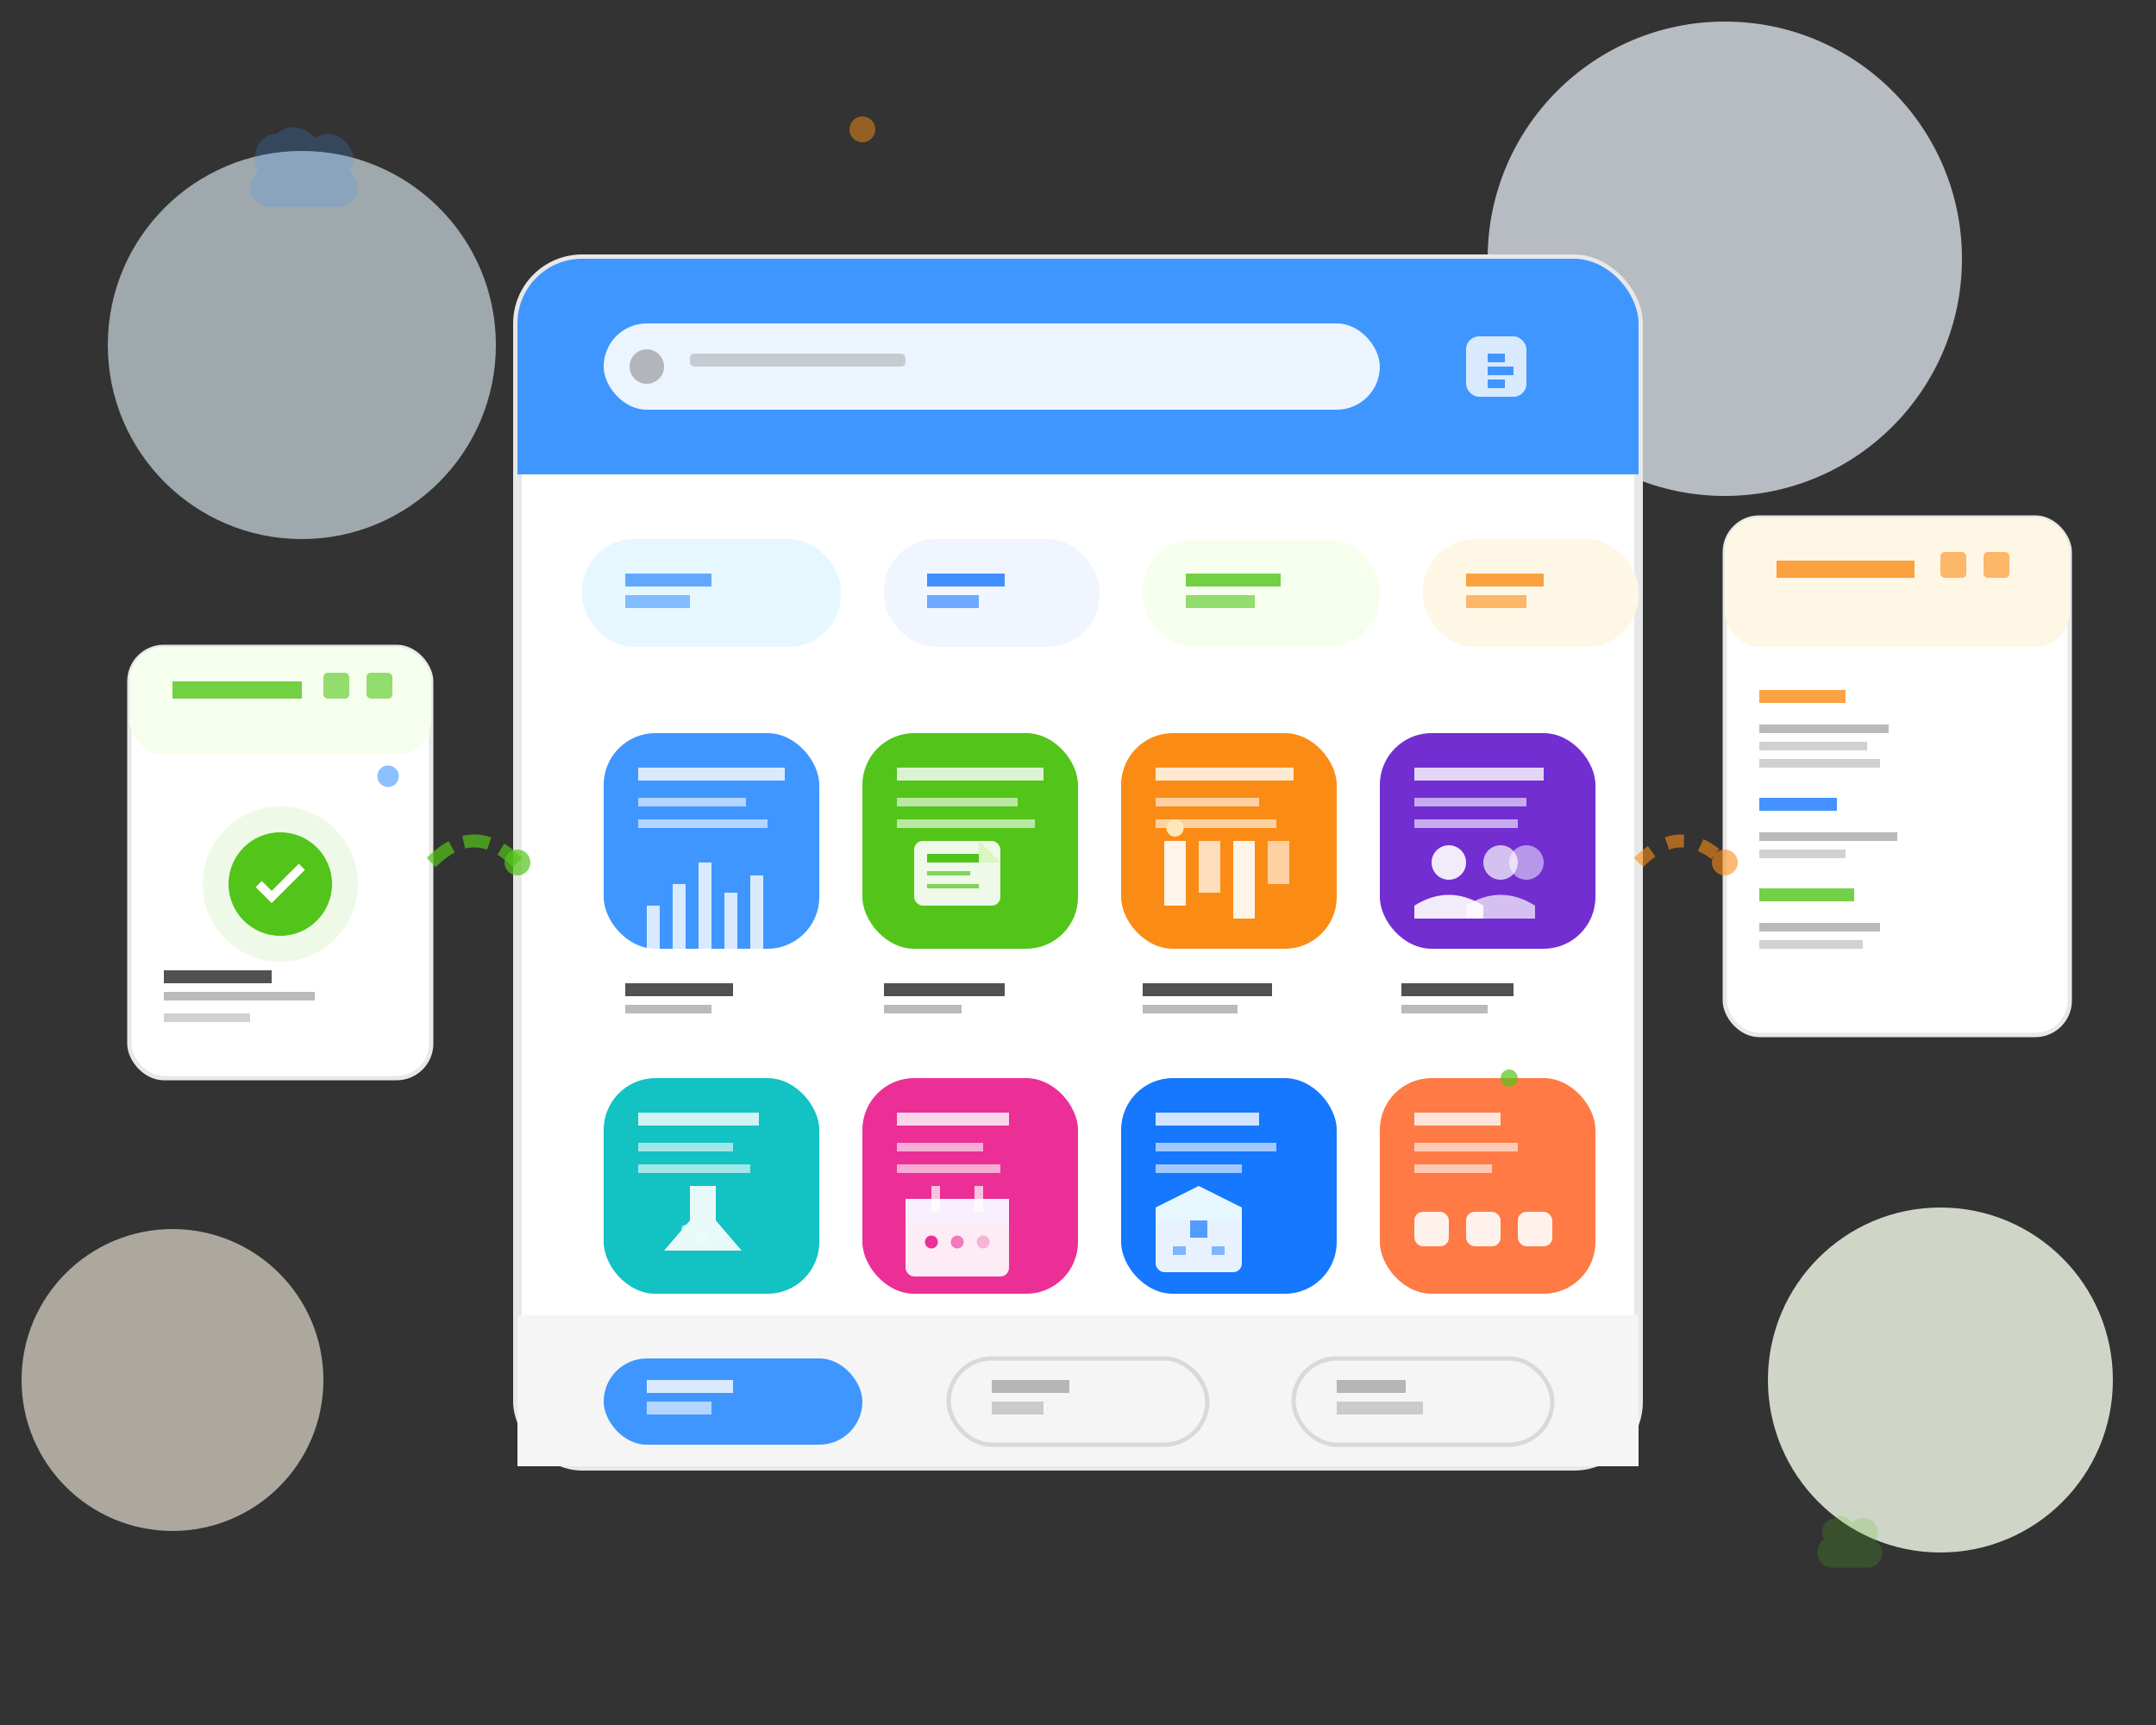 <svg width="500" height="400" viewBox="0 0 500 400" fill="none" xmlns="http://www.w3.org/2000/svg">
  <rect x="0" y="0" width="500" height="400" fill="#333333" stroke="none"/>
  <!-- 背景装饰 -->
  <circle cx="70" cy="80" r="45" fill="#E6F7FF" opacity="0.6"/>
  <circle cx="400" cy="60" r="55" fill="#F0F5FF" opacity="0.7"/>
  <circle cx="450" cy="320" r="40" fill="#F6FFED" opacity="0.8"/>
  <circle cx="40" cy="320" r="35" fill="#FFF7E6" opacity="0.6"/>
  
  <!-- 中央应用市场界面 -->
  <g transform="translate(120, 60)">
    <!-- 主屏幕背景 -->
    <rect x="0" y="0" width="260" height="280" rx="15" fill="#ffffff" stroke="#E8E8E8" stroke-width="2"/>
    
    <!-- 顶部导航栏 -->
    <rect x="0" y="0" width="260" height="50" rx="15" fill="#4096FF"/>
    <rect x="0" y="35" width="260" height="15" fill="#4096FF"/>
    
    <!-- 搜索栏 -->
    <rect x="20" y="15" width="180" height="20" rx="10" fill="#ffffff" opacity="0.9"/>
    <circle cx="30" cy="25" r="4" fill="#8C8C8C" opacity="0.6"/>
    <rect x="40" y="22" width="50" height="3" rx="1" fill="#8C8C8C" opacity="0.4"/>
    
    <!-- 导航图标 -->
    <rect x="220" y="18" width="14" height="14" rx="3" fill="#ffffff" opacity="0.8"/>
    <rect x="225" y="22" width="4" height="2" fill="#4096FF"/>
    <rect x="225" y="25" width="6" height="2" fill="#4096FF"/>
    <rect x="225" y="28" width="4" height="2" fill="#4096FF"/>
    
    <!-- 分类标签 -->
    <g transform="translate(15, 65)">
      <rect x="0" y="0" width="60" height="25" rx="12" fill="#E6F7FF"/>
      <rect x="10" y="8" width="20" height="3" fill="#4096FF" opacity="0.8"/>
      <rect x="10" y="13" width="15" height="3" fill="#4096FF" opacity="0.6"/>
      
      <rect x="70" y="0" width="50" height="25" rx="12" fill="#F0F5FF"/>
      <rect x="80" y="8" width="18" height="3" fill="#1677FF" opacity="0.8"/>
      <rect x="80" y="13" width="12" height="3" fill="#1677FF" opacity="0.6"/>
      
      <rect x="130" y="0" width="55" height="25" rx="12" fill="#F6FFED"/>
      <rect x="140" y="8" width="22" height="3" fill="#52C41A" opacity="0.8"/>
      <rect x="140" y="13" width="16" height="3" fill="#52C41A" opacity="0.6"/>
      
      <rect x="195" y="0" width="50" height="25" rx="12" fill="#FFF7E6"/>
      <rect x="205" y="8" width="18" height="3" fill="#FA8C16" opacity="0.8"/>
      <rect x="205" y="13" width="14" height="3" fill="#FA8C16" opacity="0.6"/>
    </g>
    
    <!-- 应用网格 -->
    <g transform="translate(20, 110)">
      <!-- 第一行应用 -->
      <!-- 数据分析应用 -->
      <g>
        <rect x="0" y="0" width="50" height="50" rx="12" fill="#4096FF"/>
        <rect x="8" y="8" width="34" height="3" fill="#ffffff" opacity="0.8"/>
        <rect x="8" y="15" width="25" height="2" fill="#ffffff" opacity="0.6"/>
        <rect x="8" y="20" width="30" height="2" fill="#ffffff" opacity="0.6"/>
        
        <!-- 图表图标 -->
        <g transform="translate(10, 25)">
          <rect x="0" y="15" width="3" height="10" fill="#ffffff" opacity="0.8"/>
          <rect x="6" y="10" width="3" height="15" fill="#ffffff" opacity="0.8"/>
          <rect x="12" y="5" width="3" height="20" fill="#ffffff" opacity="0.8"/>
          <rect x="18" y="12" width="3" height="13" fill="#ffffff" opacity="0.8"/>
          <rect x="24" y="8" width="3" height="17" fill="#ffffff" opacity="0.8"/>
        </g>
        
        <rect x="0" y="55" width="50" height="15" fill="transparent"/>
        <rect x="5" y="58" width="25" height="3" fill="#262626" opacity="0.8"/>
        <rect x="5" y="63" width="20" height="2" fill="#8C8C8C" opacity="0.6"/>
      </g>
      
      <!-- 文档管理应用 -->
      <g transform="translate(60, 0)">
        <rect x="0" y="0" width="50" height="50" rx="12" fill="#52C41A"/>
        <rect x="8" y="8" width="34" height="3" fill="#ffffff" opacity="0.8"/>
        <rect x="8" y="15" width="28" height="2" fill="#ffffff" opacity="0.6"/>
        <rect x="8" y="20" width="32" height="2" fill="#ffffff" opacity="0.6"/>
        
        <!-- 文档图标 -->
        <g transform="translate(12, 25)">
          <rect x="0" y="0" width="20" height="15" rx="2" fill="#ffffff" opacity="0.9"/>
          <rect x="3" y="3" width="14" height="2" fill="#52C41A"/>
          <rect x="3" y="7" width="10" height="1" fill="#52C41A" opacity="0.7"/>
          <rect x="3" y="10" width="12" height="1" fill="#52C41A" opacity="0.7"/>
          <path d="M15 0 L20 5 L15 5 Z" fill="#D9F7BE"/>
        </g>
        
        <rect x="0" y="55" width="50" height="15" fill="transparent"/>
        <rect x="5" y="58" width="28" height="3" fill="#262626" opacity="0.8"/>
        <rect x="5" y="63" width="18" height="2" fill="#8C8C8C" opacity="0.6"/>
      </g>
      
      <!-- 项目管理应用 -->
      <g transform="translate(120, 0)">
        <rect x="0" y="0" width="50" height="50" rx="12" fill="#FA8C16"/>
        <rect x="8" y="8" width="32" height="3" fill="#ffffff" opacity="0.8"/>
        <rect x="8" y="15" width="24" height="2" fill="#ffffff" opacity="0.6"/>
        <rect x="8" y="20" width="28" height="2" fill="#ffffff" opacity="0.6"/>
        
        <!-- 项目图标 -->
        <g transform="translate(10, 25)">
          <rect x="0" y="0" width="5" height="15" fill="#ffffff" opacity="0.9"/>
          <rect x="8" y="0" width="5" height="12" fill="#ffffff" opacity="0.7"/>
          <rect x="16" y="0" width="5" height="18" fill="#ffffff" opacity="0.9"/>
          <rect x="24" y="0" width="5" height="10" fill="#ffffff" opacity="0.6"/>
          <circle cx="2.5" cy="-3" r="2" fill="#FFE7BA"/>
        </g>
        
        <rect x="0" y="55" width="50" height="15" fill="transparent"/>
        <rect x="5" y="58" width="30" height="3" fill="#262626" opacity="0.8"/>
        <rect x="5" y="63" width="22" height="2" fill="#8C8C8C" opacity="0.6"/>
      </g>
      
      <!-- 协作工具应用 -->
      <g transform="translate(180, 0)">
        <rect x="0" y="0" width="50" height="50" rx="12" fill="#722ED1"/>
        <rect x="8" y="8" width="30" height="3" fill="#ffffff" opacity="0.8"/>
        <rect x="8" y="15" width="26" height="2" fill="#ffffff" opacity="0.6"/>
        <rect x="8" y="20" width="24" height="2" fill="#ffffff" opacity="0.6"/>
        
        <!-- 团队图标 -->
        <g transform="translate(8, 25)">
          <circle cx="8" cy="5" r="4" fill="#ffffff" opacity="0.9"/>
          <circle cx="20" cy="5" r="4" fill="#ffffff" opacity="0.7"/>
          <circle cx="26" cy="5" r="4" fill="#ffffff" opacity="0.5"/>
          <path d="M0 15 Q8 10 16 15 L16 18 L0 18 Z" fill="#ffffff" opacity="0.9"/>
          <path d="M12 15 Q20 10 28 15 L28 18 L12 18 Z" fill="#ffffff" opacity="0.7"/>
        </g>
        
        <rect x="0" y="55" width="50" height="15" fill="transparent"/>
        <rect x="5" y="58" width="26" height="3" fill="#262626" opacity="0.8"/>
        <rect x="5" y="63" width="20" height="2" fill="#8C8C8C" opacity="0.6"/>
      </g>
      
      <!-- 第二行应用 -->
      <!-- 实验管理应用 -->
      <g transform="translate(0, 80)">
        <rect x="0" y="0" width="50" height="50" rx="12" fill="#13C2C2"/>
        <rect x="8" y="8" width="28" height="3" fill="#ffffff" opacity="0.8"/>
        <rect x="8" y="15" width="22" height="2" fill="#ffffff" opacity="0.6"/>
        <rect x="8" y="20" width="26" height="2" fill="#ffffff" opacity="0.6"/>
        
        <!-- 实验图标 -->
        <g transform="translate(12, 25)">
          <path d="M8 0 L8 8 L2 15 L20 15 L14 8 L14 0 Z" fill="#ffffff" opacity="0.9"/>
          <circle cx="11" cy="12" r="1.5" fill="#E6FFFB"/>
          <circle cx="7" cy="10" r="1" fill="#E6FFFB" opacity="0.7"/>
          <circle cx="15" cy="11" r="1" fill="#E6FFFB" opacity="0.7"/>
        </g>
        
        <rect x="0" y="55" width="50" height="15" fill="transparent"/>
        <rect x="5" y="58" width="24" height="3" fill="#262626" opacity="0.8"/>
        <rect x="5" y="63" width="18" height="2" fill="#8C8C8C" opacity="0.6"/>
      </g>
      
      <!-- 设备预约应用 -->
      <g transform="translate(60, 80)">
        <rect x="0" y="0" width="50" height="50" rx="12" fill="#EB2F96"/>
        <rect x="8" y="8" width="26" height="3" fill="#ffffff" opacity="0.8"/>
        <rect x="8" y="15" width="20" height="2" fill="#ffffff" opacity="0.6"/>
        <rect x="8" y="20" width="24" height="2" fill="#ffffff" opacity="0.6"/>
        
        <!-- 日历图标 -->
        <g transform="translate(10, 25)">
          <rect x="0" y="3" width="24" height="18" rx="2" fill="#ffffff" opacity="0.9"/>
          <rect x="0" y="3" width="24" height="6" fill="#F9F0FF"/>
          <rect x="6" y="0" width="2" height="6" fill="#ffffff" opacity="0.7"/>
          <rect x="16" y="0" width="2" height="6" fill="#ffffff" opacity="0.7"/>
          <circle cx="6" cy="13" r="1.5" fill="#EB2F96"/>
          <circle cx="12" cy="13" r="1.5" fill="#EB2F96" opacity="0.6"/>
          <circle cx="18" cy="13" r="1.5" fill="#EB2F96" opacity="0.3"/>
        </g>
        
        <rect x="0" y="55" width="50" height="15" fill="transparent"/>
        <rect x="5" y="58" width="28" height="3" fill="#262626" opacity="0.8"/>
        <rect x="5" y="63" width="22" height="2" fill="#8C8C8C" opacity="0.6"/>
      </g>
      
      <!-- 库存管理应用 -->
      <g transform="translate(120, 80)">
        <rect x="0" y="0" width="50" height="50" rx="12" fill="#1677FF"/>
        <rect x="8" y="8" width="24" height="3" fill="#ffffff" opacity="0.8"/>
        <rect x="8" y="15" width="28" height="2" fill="#ffffff" opacity="0.6"/>
        <rect x="8" y="20" width="20" height="2" fill="#ffffff" opacity="0.6"/>
        
        <!-- 箱子图标 -->
        <g transform="translate(8, 25)">
          <rect x="0" y="5" width="20" height="15" rx="2" fill="#ffffff" opacity="0.9"/>
          <path d="M0 5 L10 0 L20 5 L20 8 L0 8 Z" fill="#E6F7FF"/>
          <path d="M8 8 L8 12 L12 12 L12 8" fill="#1677FF" opacity="0.7"/>
          <rect x="4" y="14" width="3" height="2" fill="#1677FF" opacity="0.5"/>
          <rect x="13" y="14" width="3" height="2" fill="#1677FF" opacity="0.5"/>
        </g>
        
        <rect x="0" y="55" width="50" height="15" fill="transparent"/>
        <rect x="5" y="58" width="26" height="3" fill="#262626" opacity="0.8"/>
        <rect x="5" y="63" width="20" height="2" fill="#8C8C8C" opacity="0.6"/>
      </g>
      
      <!-- API集成应用 -->
      <g transform="translate(180, 80)">
        <rect x="0" y="0" width="50" height="50" rx="12" fill="#FF7A45"/>
        <rect x="8" y="8" width="20" height="3" fill="#ffffff" opacity="0.8"/>
        <rect x="8" y="15" width="24" height="2" fill="#ffffff" opacity="0.6"/>
        <rect x="8" y="20" width="18" height="2" fill="#ffffff" opacity="0.6"/>
        
        <!-- API图标 -->
        <g transform="translate(8, 25)">
          <rect x="0" y="6" width="8" height="8" rx="2" fill="#ffffff" opacity="0.9"/>
          <rect x="12" y="6" width="8" height="8" rx="2" fill="#ffffff" opacity="0.9"/>
          <rect x="24" y="6" width="8" height="8" rx="2" fill="#ffffff" opacity="0.9"/>
          <path d="M8 10 L12 10" stroke="#FF7A45" stroke-width="2"/>
          <path d="M20 10 L24 10" stroke="#FF7A45" stroke-width="2"/>
          <circle cx="10" cy="10" r="1" fill="#FF7A45"/>
          <circle cx="22" cy="10" r="1" fill="#FF7A45"/>
        </g>
        
        <rect x="0" y="55" width="50" height="15" fill="transparent"/>
        <rect x="5" y="58" width="22" height="3" fill="#262626" opacity="0.8"/>
        <rect x="5" y="63" width="16" height="2" fill="#8C8C8C" opacity="0.6"/>
      </g>
    </g>
    
    <!-- 底部操作栏 -->
    <rect x="0" y="245" width="260" height="35" rx="0" fill="#F5F5F5"/>
    <rect x="20" y="255" width="60" height="20" rx="10" fill="#4096FF"/>
    <rect x="30" y="260" width="20" height="3" fill="#ffffff" opacity="0.8"/>
    <rect x="30" y="265" width="15" height="3" fill="#ffffff" opacity="0.6"/>
    
    <rect x="100" y="255" width="60" height="20" rx="10" fill="transparent" stroke="#D9D9D9"/>
    <rect x="110" y="260" width="18" height="3" fill="#8C8C8C" opacity="0.6"/>
    <rect x="110" y="265" width="12" height="3" fill="#8C8C8C" opacity="0.4"/>
    
    <rect x="180" y="255" width="60" height="20" rx="10" fill="transparent" stroke="#D9D9D9"/>
    <rect x="190" y="260" width="16" height="3" fill="#8C8C8C" opacity="0.6"/>
    <rect x="190" y="265" width="20" height="3" fill="#8C8C8C" opacity="0.4"/>
  </g>
  
  <!-- 左侧安装提示 -->
  <g transform="translate(30, 150)">
    <rect x="0" y="0" width="70" height="100" rx="8" fill="#ffffff" stroke="#E8E8E8" stroke-width="1"/>
    <rect x="0" y="0" width="70" height="25" rx="8" fill="#F6FFED"/>
    <rect x="10" y="8" width="30" height="4" fill="#52C41A" opacity="0.8"/>
    <rect x="45" y="6" width="6" height="6" rx="1" fill="#52C41A" opacity="0.6"/>
    <rect x="55" y="6" width="6" height="6" rx="1" fill="#52C41A" opacity="0.6"/>
    
    <!-- 一键安装图标 -->
    <g transform="translate(15, 35)">
      <circle cx="20" cy="20" r="18" fill="#52C41A" opacity="0.1"/>
      <circle cx="20" cy="20" r="12" fill="#52C41A"/>
      <path d="M15 20 L18 23 L25 16" stroke="#ffffff" stroke-width="2" fill="none"/>
    </g>
    
    <rect x="8" y="75" width="25" height="3" fill="#262626" opacity="0.8"/>
    <rect x="8" y="80" width="35" height="2" fill="#8C8C8C" opacity="0.6"/>
    <rect x="8" y="85" width="20" height="2" fill="#8C8C8C" opacity="0.4"/>
  </g>
  
  <!-- 右侧API文档 -->
  <g transform="translate(400, 120)">
    <rect x="0" y="0" width="80" height="120" rx="8" fill="#ffffff" stroke="#E8E8E8" stroke-width="1"/>
    <rect x="0" y="0" width="80" height="30" rx="8" fill="#FFF7E6"/>
    <rect x="12" y="10" width="32" height="4" fill="#FA8C16" opacity="0.8"/>
    <rect x="50" y="8" width="6" height="6" rx="1" fill="#FA8C16" opacity="0.6"/>
    <rect x="60" y="8" width="6" height="6" rx="1" fill="#FA8C16" opacity="0.6"/>
    
    <!-- API文档内容 -->
    <g transform="translate(8, 40)">
      <rect x="0" y="0" width="20" height="3" fill="#FA8C16" opacity="0.8"/>
      <rect x="0" y="8" width="30" height="2" fill="#8C8C8C" opacity="0.6"/>
      <rect x="0" y="12" width="25" height="2" fill="#8C8C8C" opacity="0.4"/>
      <rect x="0" y="16" width="28" height="2" fill="#8C8C8C" opacity="0.4"/>
      
      <rect x="0" y="25" width="18" height="3" fill="#1677FF" opacity="0.8"/>
      <rect x="0" y="33" width="32" height="2" fill="#8C8C8C" opacity="0.6"/>
      <rect x="0" y="37" width="20" height="2" fill="#8C8C8C" opacity="0.4"/>
      
      <rect x="0" y="46" width="22" height="3" fill="#52C41A" opacity="0.8"/>
      <rect x="0" y="54" width="28" height="2" fill="#8C8C8C" opacity="0.6"/>
      <rect x="0" y="58" width="24" height="2" fill="#8C8C8C" opacity="0.4"/>
    </g>
  </g>
  
  <!-- 连接线和动画 -->
  <g>
    <!-- 安装指示线 -->
    <path d="M100 200 Q110 190 120 200" stroke="#52C41A" stroke-width="3" fill="none" stroke-dasharray="6,3" opacity="0.7">
      <animate attributeName="stroke-dashoffset" values="0;9" dur="2s" repeatCount="indefinite"/>
    </path>
    <circle cx="120" cy="200" r="3" fill="#52C41A" opacity="0.7">
      <animate attributeName="r" values="3;6;3" dur="2s" repeatCount="indefinite"/>
    </circle>
    
    <!-- API集成指示线 -->
    <path d="M380 200 Q390 190 400 200" stroke="#FA8C16" stroke-width="3" fill="none" stroke-dasharray="4,4" opacity="0.6">
      <animate attributeName="stroke-dashoffset" values="0;8" dur="2.5s" repeatCount="indefinite"/>
    </path>
    <circle cx="400" cy="200" r="3" fill="#FA8C16" opacity="0.6">
      <animate attributeName="r" values="3;5;3" dur="2.5s" repeatCount="indefinite"/>
    </circle>
  </g>
  
  <!-- 装饰性云朵 -->
  <g transform="translate(60, 30)">
    <path d="M20 15C20 10 16 6 11 6C10 3 7 1 4 1C1 1 -1 4 -1 7C-1 8 -0.5 9 0 9.5C-1 10.5 -2 12 -2 13.5C-2 16 0 18 2.5 18H18.5C21 18 23 16 23 13.5C23 12 22 10.5 21 9.5C21.5 9 22 8 22 7C22 4 19 1 16 1C15 1 14 1.5 13 2C12 0.5 10 -0.5 8 -0.5C5 -0.5 2.5 2 2.5 5" fill="#4096FF" opacity="0.2"/>
  </g>
  
  <g transform="translate(420, 350)">
    <path d="M15 10C15 7 13 5 10 5C9.5 3 8 2 6 2C4 2 2.5 3.5 2.5 5.5C2.5 6 2.7 6.5 3 6.8C2.2 7.5 1.5 8.5 1.5 10C1.5 12 3 13.5 5 13.5H13C15 13.5 16.5 12 16.5 10C16.5 9 16 8 15 7.5C15.3 7 15.5 6.3 15.5 5.5C15.5 3.5 14 2 12 2C11 2 10 2.5 9.5 3C9 2.2 8 1.5 7 1.5C5.5 1.5 4 3 4 4.5" fill="#52C41A" opacity="0.2"/>
  </g>
  
  <!-- 浮动数据点 -->
  <circle cx="90" cy="180" r="2.5" fill="#4096FF" opacity="0.6">
    <animate attributeName="opacity" values="0.6;1;0.6" dur="3s" repeatCount="indefinite"/>
    <animate attributeName="cy" values="180;175;180" dur="3s" repeatCount="indefinite"/>
  </circle>
  
  <circle cx="350" cy="250" r="2" fill="#52C41A" opacity="0.7">
    <animate attributeName="opacity" values="0.7;1;0.7" dur="2.5s" repeatCount="indefinite"/>
    <animate attributeName="cx" values="350;355;350" dur="2.5s" repeatCount="indefinite"/>
  </circle>
  
  <circle cx="200" cy="30" r="3" fill="#FA8C16" opacity="0.5">
    <animate attributeName="opacity" values="0.5;1;0.5" dur="4s" repeatCount="indefinite"/>
    <animate attributeName="r" values="3;5;3" dur="4s" repeatCount="indefinite"/>
  </circle>
</svg> 